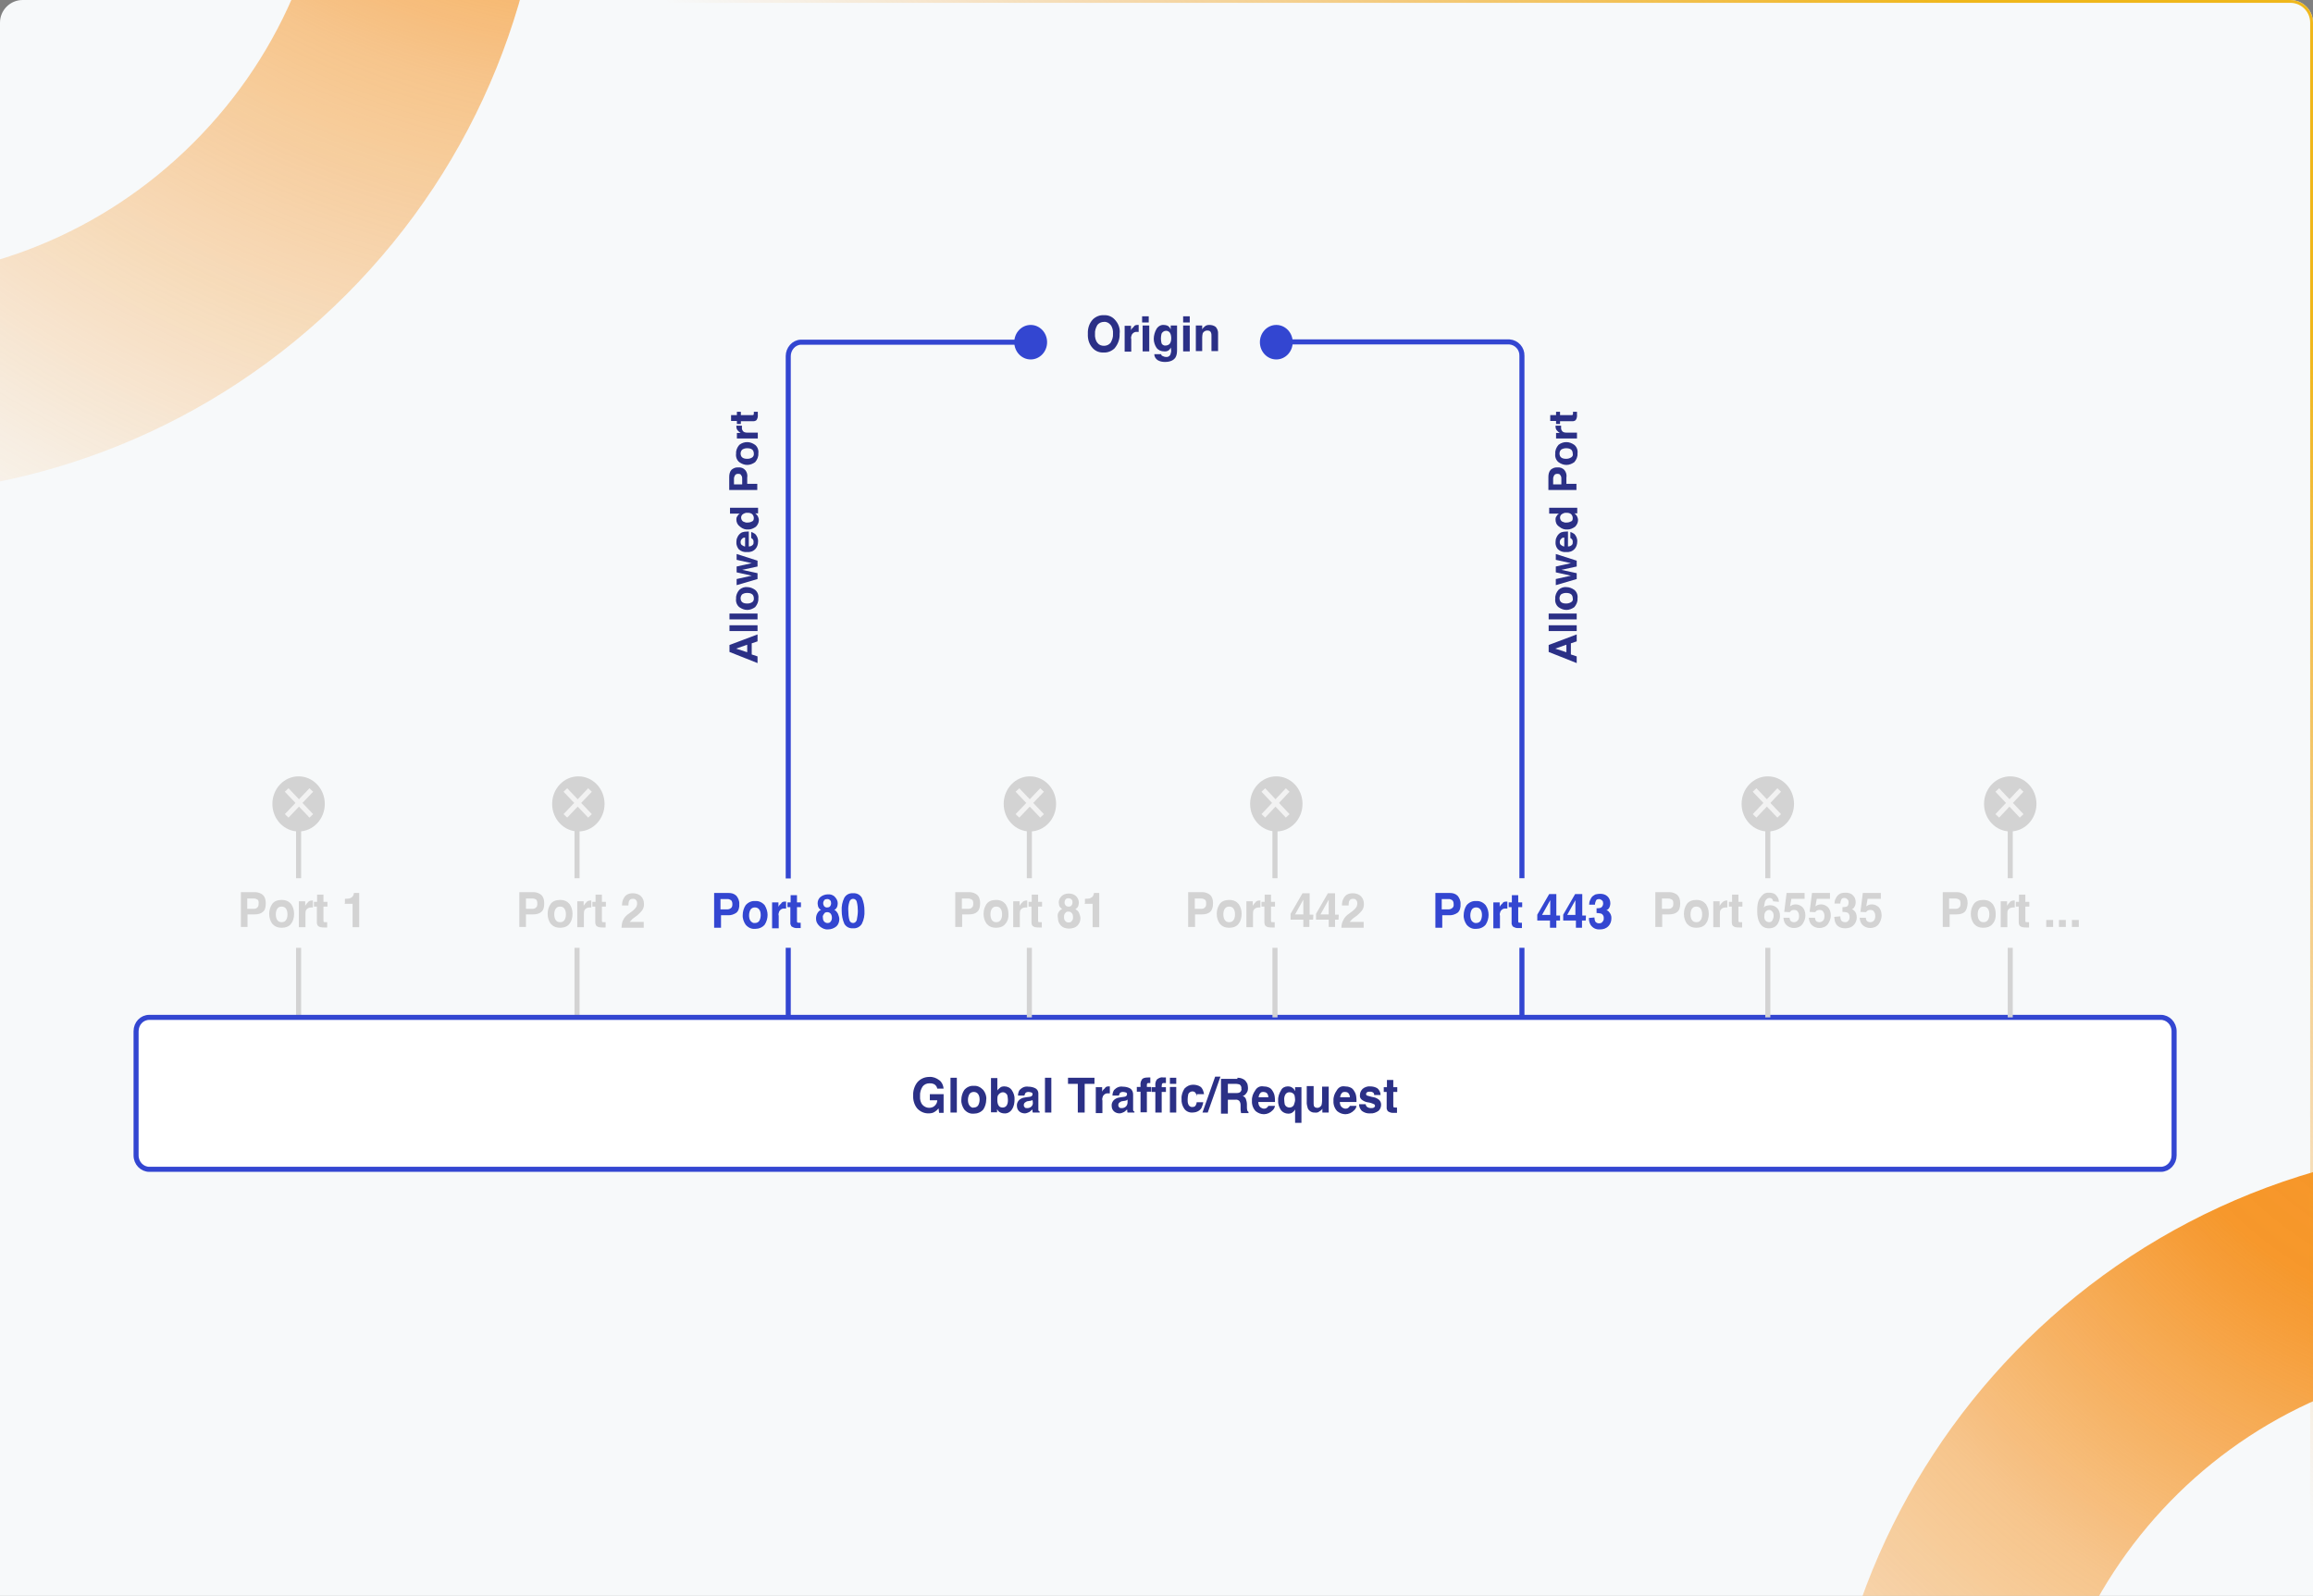 <svg width="816" height="563" viewBox="0 0 816 563" fill="none" xmlns="http://www.w3.org/2000/svg">
<rect x="0" y="0" width="816" height="563" fill="#808080" stroke="none"/>
<g clip-path="url(#clip0_1506_32580)">
<path d="M0 8C0 3.582 3.582 0 8 0H808C812.418 0 816 3.582 816 8V563H0V8Z" fill="#F7F9FA"/>
<path d="M105.339 358.908V334.362" stroke="#D3D3D3" stroke-width="1.786"/>
<path d="M203.569 358.908V334.362" stroke="#D3D3D3" stroke-width="1.786"/>
<path d="M52.675 358.908H762.325C764.846 358.908 766.994 361.068 766.994 363.817V407.605C766.994 410.256 764.939 412.514 762.325 412.514H52.675C50.154 412.514 48.006 410.354 48.006 407.605V363.817C48.006 361.068 50.06 358.908 52.675 358.908Z" fill="white" stroke="#3346D1" stroke-width="1.786"/>
<path d="M330.652 384.042C330.559 383.355 329.999 382.569 329.252 382.373C328.785 382.176 328.318 382.176 327.851 382.176C326.917 382.176 326.077 382.569 325.517 383.256C324.863 384.238 324.49 385.416 324.583 386.693C324.49 387.871 324.77 389.049 325.517 389.835C326.077 390.424 326.917 390.816 327.758 390.816C328.411 390.816 329.252 390.62 329.719 390.129C330.279 389.638 330.652 388.951 330.652 388.165H328.038V386.005H332.893V392.584H331.306L331.119 391.013C330.746 391.504 330.279 391.896 329.812 392.191C329.158 392.682 328.318 392.78 327.478 392.78C326.077 392.78 324.676 392.191 323.649 391.111C322.622 389.933 322.062 388.165 322.155 386.496C322.062 384.827 322.622 383.06 323.649 381.784C324.676 380.606 326.17 379.918 327.851 379.918C329.158 379.82 330.372 380.311 331.399 381.096C332.333 381.784 332.8 382.962 332.893 384.042H330.652ZM337.562 392.485H335.321V380.213H337.562V392.485ZM343.538 390.718C344.098 390.718 344.659 390.522 345.032 390.031C345.406 389.442 345.592 388.656 345.592 387.969C345.592 387.282 345.499 386.496 345.032 385.907C344.659 385.416 344.098 385.22 343.538 385.22C342.978 385.22 342.418 385.416 342.044 385.907C341.671 386.496 341.484 387.282 341.484 387.969C341.484 388.656 341.577 389.442 342.044 390.031C342.418 390.522 342.978 390.914 343.538 390.718ZM347.927 387.969C347.927 389.147 347.553 390.424 346.9 391.405C346.059 392.387 344.845 392.878 343.538 392.878C342.231 392.976 341.11 392.485 340.177 391.405C339.523 390.424 339.056 389.245 339.149 387.969C339.149 386.791 339.523 385.515 340.177 384.533C341.017 383.551 342.231 382.962 343.538 383.06C344.845 382.962 345.966 383.551 346.9 384.533C347.647 385.515 348.113 386.791 347.927 387.969ZM354.37 383.256C355.397 383.256 356.424 383.747 356.984 384.631C357.638 385.613 358.011 386.791 357.918 387.871C357.918 389.049 357.731 390.325 356.984 391.405C356.424 392.289 355.397 392.878 354.37 392.78C353.809 392.78 353.249 392.682 352.595 392.289C352.222 392.093 352.035 391.7 351.755 391.307V392.387H349.607V380.311H351.848V384.729C352.035 384.336 352.409 384.042 352.782 383.747C353.156 383.355 353.716 383.256 354.37 383.256ZM353.716 390.718C354.276 390.718 354.743 390.522 355.117 390.031C355.49 389.442 355.583 388.853 355.583 388.067C355.583 387.576 355.49 386.987 355.397 386.496C355.21 385.809 354.463 385.318 353.809 385.318C353.156 385.318 352.409 385.809 352.035 386.496C351.848 386.987 351.848 387.576 351.848 388.067C351.848 388.755 351.942 389.442 352.315 390.031C352.595 390.522 353.156 390.718 353.716 390.718ZM364.267 388.067C364.174 388.165 364.081 388.165 363.8 388.264C363.614 388.362 363.427 388.362 363.24 388.362L362.773 388.46C362.4 388.46 362.12 388.558 361.746 388.853C361.373 389.049 361.186 389.442 361.186 389.835C361.186 390.227 361.279 390.424 361.559 390.718C361.746 390.914 362.026 390.915 362.4 390.915C362.867 390.915 363.334 390.816 363.8 390.424C364.267 390.031 364.454 389.442 364.361 388.853L364.267 388.067ZM362.867 386.987C363.24 386.987 363.427 386.889 363.8 386.791C363.987 386.693 364.267 386.398 364.267 386.104C364.267 385.711 364.174 385.515 363.894 385.416C363.52 385.318 363.24 385.22 362.867 385.22C362.4 385.22 362.026 385.318 361.746 385.613C361.653 385.809 361.559 386.104 361.373 386.496H359.132C359.132 385.809 359.318 385.122 359.692 384.533C360.532 383.649 361.653 383.158 362.773 383.355C363.707 383.355 364.547 383.551 365.294 383.944C366.135 384.435 366.415 385.318 366.322 386.104V390.227C366.322 390.424 366.322 390.816 366.322 391.307C366.322 391.504 366.322 391.798 366.415 391.896C366.508 391.994 366.602 392.093 366.788 392.093V392.485H364.361C364.267 392.387 364.267 392.093 364.267 391.995C364.267 391.896 364.267 391.602 364.174 391.405C363.8 391.798 363.52 391.994 363.147 392.289C362.68 392.485 362.12 392.78 361.559 392.78C360.906 392.78 360.159 392.584 359.599 392.093C359.038 391.602 358.758 390.915 358.758 390.129C358.665 389.147 359.225 388.165 360.065 387.675C360.626 387.282 361.373 387.184 362.026 387.085L362.867 386.987ZM370.897 392.485H368.656V380.213H370.897V392.485ZM386.117 380.213V382.373H382.662V392.485H380.234V382.373H376.78V380.213H386.117ZM391.159 383.256H391.533V385.711C391.439 385.711 391.346 385.711 391.159 385.711C391.066 385.711 390.973 385.711 390.973 385.711C390.319 385.613 389.572 385.907 389.105 386.693C388.918 387.184 388.732 387.773 388.918 388.264V392.682H386.584V383.551H388.825V385.122C389.012 384.631 389.385 384.238 389.759 383.944C390.039 383.355 390.599 383.256 391.159 383.256ZM397.602 388.067C397.509 388.165 397.415 388.165 397.135 388.264C396.949 388.362 396.762 388.362 396.575 388.362L396.108 388.46C395.735 388.46 395.455 388.558 395.081 388.853C394.708 389.049 394.521 389.442 394.521 389.835C394.521 390.227 394.614 390.424 394.894 390.718C395.081 390.914 395.361 390.915 395.735 390.915C396.202 390.915 396.668 390.816 397.135 390.424C397.602 390.031 397.789 389.442 397.789 388.853V387.969H397.602V388.067ZM396.202 386.987C396.575 386.987 396.762 386.889 397.135 386.791C397.322 386.693 397.602 386.398 397.602 386.104C397.602 385.711 397.509 385.515 397.229 385.416C396.855 385.318 396.575 385.22 396.202 385.22C395.735 385.22 395.361 385.318 395.081 385.613C394.988 385.809 394.894 386.104 394.708 386.496H392.467C392.467 385.809 392.653 385.122 393.027 384.533C393.867 383.649 394.988 383.158 396.108 383.355C397.042 383.355 397.882 383.551 398.629 383.944C399.47 384.435 399.75 385.318 399.75 386.104V390.227C399.75 390.424 399.75 390.816 399.75 391.307C399.75 391.504 399.75 391.798 399.843 391.896C399.937 391.994 400.03 392.093 400.217 392.093V392.485H397.789C397.696 392.387 397.696 392.093 397.696 391.995C397.696 391.896 397.696 391.602 397.602 391.405C397.229 391.798 396.949 391.994 396.575 392.289C396.108 392.485 395.548 392.78 394.988 392.78C394.334 392.78 393.587 392.584 393.027 392.093C392.467 391.602 392.186 390.915 392.186 390.129C392.093 389.147 392.653 388.165 393.494 387.675C394.054 387.282 394.801 387.184 395.455 387.085L396.202 386.987ZM404.979 380.115C405.072 380.115 405.166 380.115 405.352 380.115H405.819V382.078C405.726 382.078 405.446 382.078 405.259 382.078C405.072 382.078 404.792 382.078 404.699 382.275C404.605 382.373 404.605 382.667 404.605 382.765V383.453H406.099V385.122H404.605V392.387H402.364V385.122H401.057V383.453H402.364V382.864C402.271 382.176 402.458 381.391 402.831 380.9C403.018 380.409 403.765 380.115 404.979 380.115ZM412.729 380.213H414.97V382.373H412.729V380.213ZM412.729 383.453H414.97V392.485H412.729V383.453ZM410.395 380.115C410.488 380.115 410.581 380.115 410.861 380.115H411.328V382.078C411.235 382.078 411.142 382.078 410.955 382.078C410.861 382.078 410.768 382.078 410.581 382.078C410.208 382.078 410.021 382.176 409.928 382.471C409.834 382.864 409.834 383.06 409.834 383.453V383.551H411.328V385.22H409.834V392.485H407.593V385.22H406.286V383.551H407.593V382.962C407.5 382.275 407.687 381.391 408.154 380.802C408.901 380.213 409.741 379.918 410.395 380.115ZM422.16 386.595C422.16 386.202 422.066 386.005 421.786 385.613C421.6 385.22 421.133 385.024 420.666 385.024C420.012 385.024 419.265 385.515 419.172 386.202C419.078 386.693 418.985 387.282 418.985 387.871C418.985 388.362 418.985 388.951 419.172 389.442C419.359 390.129 420.012 390.62 420.666 390.522C421.133 390.522 421.506 390.424 421.786 390.031C421.973 389.638 422.16 389.344 422.16 388.853H424.494C424.401 389.54 424.121 390.325 423.841 390.915C423.187 391.994 421.88 392.485 420.759 392.485C419.639 392.584 418.425 392.093 417.771 391.111C417.118 390.129 416.744 388.951 416.837 387.675C416.744 386.3 417.211 385.122 417.865 384.042C418.705 383.158 419.732 382.667 420.853 382.667C421.786 382.667 422.72 382.864 423.467 383.355C424.307 383.944 424.588 385.024 424.774 386.005H422.253V386.595H422.16ZM428.696 379.82H430.564L426.082 392.485H424.214L428.696 379.82ZM433.178 382.373V385.613H435.979C436.446 385.613 436.82 385.613 437.287 385.416C437.753 385.22 438.127 384.533 437.94 384.042C438.034 383.453 437.753 382.864 437.287 382.569C436.913 382.471 436.446 382.373 436.166 382.373H433.178ZM436.54 380.213C437.193 380.213 437.847 380.311 438.407 380.606C438.874 380.802 439.247 381.096 439.528 381.489C439.714 381.882 439.994 382.078 440.088 382.471C440.181 382.864 440.275 383.355 440.275 383.845C440.275 384.435 440.181 385.024 439.808 385.515C439.434 386.104 438.967 386.496 438.407 386.693C438.874 386.791 439.341 387.184 439.528 387.675C439.714 388.264 439.901 388.853 439.901 389.638V390.522C439.901 390.915 439.901 391.209 439.994 391.602C439.994 391.798 440.181 392.093 440.461 392.289V392.682H437.847C437.753 392.485 437.753 392.191 437.753 392.093C437.66 391.7 437.66 391.405 437.66 391.013V389.933C437.66 389.344 437.567 388.853 437.193 388.362C436.726 387.969 436.259 387.871 435.699 387.969H433.178V392.878H430.75V380.606H436.54V380.213ZM445.69 385.22C445.223 385.22 444.757 385.318 444.57 385.711C444.196 386.104 444.103 386.595 444.01 387.085H447.464C447.464 386.595 447.278 386.005 446.904 385.613C446.531 385.318 446.064 385.22 445.69 385.22ZM445.69 383.256C446.344 383.256 446.998 383.355 447.651 383.649C448.211 383.845 448.678 384.336 449.052 385.024C449.425 385.613 449.612 386.202 449.705 386.889C449.799 387.478 449.799 388.067 449.799 388.755H443.916C443.916 389.442 444.103 390.227 444.757 390.718C445.13 390.914 445.41 391.111 445.877 391.111C446.344 391.111 446.717 391.013 446.998 390.718C447.184 390.62 447.371 390.325 447.464 390.129H449.799C449.705 390.718 449.425 391.307 448.958 391.7C448.118 392.584 446.998 393.075 445.877 393.075C444.85 393.075 443.823 392.682 442.982 391.995C442.049 391.013 441.582 389.638 441.675 388.362C441.582 386.987 442.049 385.809 442.796 384.729C443.449 383.551 444.57 383.06 445.69 383.256ZM454.934 390.718C455.588 390.718 456.335 390.325 456.522 389.638C456.709 389.049 456.895 388.558 456.895 387.969C456.895 387.478 456.802 386.987 456.709 386.496C456.522 385.809 455.775 385.318 454.934 385.318C454.374 385.318 453.907 385.515 453.534 386.005C453.16 386.595 452.974 387.38 453.067 388.067C453.067 388.558 453.16 389.147 453.254 389.638C453.534 390.325 454.187 390.718 454.934 390.718ZM454.281 383.256C454.841 383.256 455.588 383.355 456.055 383.845C456.428 384.042 456.615 384.435 456.895 384.925V383.551H459.136V396.118H456.895V391.405C456.709 391.798 456.428 392.093 456.055 392.387C455.588 392.78 455.028 392.878 454.468 392.878C453.44 392.878 452.507 392.387 451.946 391.7C451.293 390.718 450.826 389.54 450.919 388.264C450.826 386.889 451.293 385.711 451.946 384.631C452.32 383.747 453.347 383.256 454.281 383.256ZM463.432 383.453V388.951C463.432 389.344 463.432 389.835 463.525 390.129C463.712 390.62 464.179 390.816 464.645 390.816C465.299 390.915 465.953 390.424 466.233 389.835C466.326 389.344 466.42 388.853 466.42 388.362V383.355H468.754V392.485H466.513V391.111C466.513 391.111 466.42 391.209 466.42 391.307C466.326 391.405 466.233 391.504 466.046 391.7C465.673 391.896 465.392 392.191 465.019 392.387C464.645 392.485 464.179 392.584 463.898 392.485C462.871 392.584 461.844 391.995 461.377 391.013C461.191 390.325 460.91 389.442 461.004 388.656V383.158H463.432V383.453ZM474.45 385.22C473.983 385.22 473.516 385.318 473.329 385.711C472.956 386.104 472.862 386.595 472.769 387.085H476.224C476.224 386.595 476.037 386.005 475.664 385.613C475.384 385.318 474.917 385.22 474.45 385.22ZM474.45 383.256C475.103 383.256 475.757 383.355 476.411 383.649C476.971 383.845 477.438 384.336 477.811 385.024C478.185 385.613 478.372 386.202 478.465 386.889C478.558 387.478 478.558 388.067 478.558 388.755H472.676C472.676 389.442 472.862 390.227 473.516 390.718C473.89 390.914 474.17 391.111 474.637 391.111C475.103 391.111 475.477 391.013 475.757 390.718C475.944 390.62 476.131 390.325 476.224 390.129H478.558C478.465 390.718 478.185 391.307 477.718 391.7C476.878 392.584 475.757 393.075 474.637 393.075C473.609 393.075 472.582 392.682 471.742 391.995C470.808 391.013 470.341 389.638 470.435 388.362C470.341 386.987 470.808 385.809 471.555 384.729C472.209 383.551 473.236 383.06 474.45 383.256ZM481.826 389.54C481.826 389.933 481.92 390.129 482.2 390.424C482.667 390.816 483.227 390.915 483.694 390.915C484.067 390.915 484.348 390.914 484.721 390.718C484.908 390.62 485.095 390.325 485.095 390.129C485.095 389.933 485.001 389.638 484.721 389.54C483.881 389.147 483.227 388.951 482.387 388.853C481.733 388.755 480.893 388.362 480.332 387.871C479.866 387.478 479.679 386.889 479.772 386.3C479.772 385.416 480.146 384.729 480.706 384.14C481.36 383.551 482.48 383.158 483.32 383.256C484.254 383.256 485.188 383.453 485.935 383.944C486.589 384.435 487.055 385.416 487.055 386.3H484.814C484.814 386.104 484.721 385.809 484.628 385.613C484.254 385.22 483.787 385.122 483.32 385.122C482.947 385.122 482.667 385.122 482.293 385.318C482.107 385.416 481.92 385.711 481.92 385.907C481.92 386.104 482.013 386.398 482.293 386.496C483.134 386.693 483.787 386.987 484.628 387.085C485.281 387.184 486.028 387.576 486.589 388.067C487.055 388.558 487.242 389.147 487.242 389.736C487.242 390.62 486.869 391.405 486.308 391.896C485.468 392.485 484.441 392.878 483.414 392.78C482.387 392.878 481.36 392.584 480.426 391.896C479.866 391.307 479.399 390.424 479.492 389.54H481.826ZM488.176 385.22V383.551H489.296V380.998H491.537V383.551H492.938V385.22H491.537V389.933C491.537 390.129 491.537 390.424 491.631 390.62C491.818 390.718 492.191 390.718 492.471 390.718C492.565 390.718 492.565 390.718 492.658 390.718C492.751 390.718 492.751 390.718 492.845 390.718V392.584H491.818C490.977 392.682 490.324 392.485 489.577 391.995C489.39 391.602 489.11 391.111 489.203 390.816V385.22H488.176Z" fill="#2B3086"/>
<path d="M278.082 334.362V358.908" stroke="#3346D1" stroke-width="1.786"/>
<path d="M363.614 120.721H282.471C280.043 120.819 278.082 123.077 278.082 125.63V309.915" stroke="#3346D1" stroke-width="1.786"/>
<path d="M536.918 309.817V125.531C537.011 122.979 535.05 120.819 532.529 120.622H450.266" stroke="#3346D1" stroke-width="1.786"/>
<path d="M536.918 358.908V334.362" stroke="#3346D1" stroke-width="1.786"/>
<path d="M105.339 309.817V283.603" stroke="#D3D3D3" stroke-width="1.786"/>
<path d="M105.338 293.323C110.444 293.323 114.583 288.971 114.583 283.603C114.583 278.235 110.444 273.883 105.338 273.883C100.233 273.883 96.094 278.235 96.094 283.603C96.094 288.971 100.233 293.323 105.338 293.323Z" fill="#D3D3D3"/>
<path d="M204.036 293.323C209.141 293.323 213.28 288.971 213.28 283.603C213.28 278.235 209.141 273.883 204.036 273.883C198.93 273.883 194.792 278.235 194.792 283.603C194.792 288.971 198.93 293.323 204.036 293.323Z" fill="#D3D3D3"/>
<path d="M363.334 293.323C368.439 293.323 372.578 288.971 372.578 283.603C372.578 278.235 368.439 273.883 363.334 273.883C358.228 273.883 354.089 278.235 354.089 283.603C354.089 288.971 358.228 293.323 363.334 293.323Z" fill="#D3D3D3"/>
<path d="M450.266 293.323C455.371 293.323 459.51 288.971 459.51 283.603C459.51 278.235 455.371 273.883 450.266 273.883C445.16 273.883 441.022 278.235 441.022 283.603C441.022 288.971 445.16 293.323 450.266 293.323Z" fill="#D3D3D3"/>
<path d="M623.663 293.323C628.769 293.323 632.907 288.971 632.907 283.603C632.907 278.235 628.769 273.883 623.663 273.883C618.558 273.883 614.419 278.235 614.419 283.603C614.419 288.971 618.558 293.323 623.663 293.323Z" fill="#D3D3D3"/>
<path d="M709.195 293.323C714.3 293.323 718.439 288.971 718.439 283.603C718.439 278.235 714.3 273.883 709.195 273.883C704.089 273.883 699.951 278.235 699.951 283.603C699.951 288.971 704.089 293.323 709.195 293.323Z" fill="#D3D3D3"/>
<path d="M92.733 321.697C92.079 322.286 91.145 322.581 89.838 322.581H87.317V326.999H84.983V314.726H89.932C91.052 314.726 91.986 315.119 92.733 315.708C93.386 316.297 93.76 317.279 93.76 318.653C93.76 320.126 93.48 321.108 92.733 321.697ZM90.865 317.377C90.492 317.181 90.212 316.984 89.558 316.984H87.224V320.617H89.465C90.025 320.617 90.492 320.519 90.772 320.126C91.145 319.93 91.239 319.439 91.239 318.751C91.332 318.064 91.145 317.573 90.865 317.377Z" fill="#D3D3D3"/>
<path d="M102.724 325.821C102.07 326.802 100.857 327.293 99.362 327.293C97.868 327.293 96.841 326.802 96.001 325.821C95.347 324.839 94.974 323.759 94.974 322.384C94.974 321.01 95.347 319.93 96.001 318.948C96.655 317.966 97.868 317.475 99.362 317.475C100.857 317.475 101.884 317.966 102.724 318.948C103.378 319.93 103.751 321.01 103.751 322.384C103.751 323.759 103.378 325.035 102.724 325.821ZM100.856 324.642C101.23 324.151 101.417 323.464 101.417 322.581C101.417 321.697 101.23 321.01 100.856 320.519C100.483 320.028 100.016 319.831 99.362 319.831C98.709 319.831 98.242 320.028 97.868 320.519C97.495 321.01 97.308 321.697 97.308 322.581C97.308 323.464 97.495 324.151 97.868 324.642C98.242 325.133 98.709 325.33 99.362 325.33C100.016 325.33 100.483 325.133 100.856 324.642Z" fill="#D3D3D3"/>
<path d="M110.194 317.671C110.194 317.671 110.287 317.671 110.381 317.671V320.126C110.287 320.126 110.194 320.126 110.007 320.126C109.821 320.126 109.821 320.126 109.821 320.126C108.887 320.126 108.327 320.519 107.953 321.108C107.766 321.501 107.766 321.991 107.766 322.679V327.097H105.432V317.966H107.673V319.537C108.046 318.948 108.327 318.555 108.607 318.359C108.793 317.966 109.354 317.671 110.194 317.671Z" fill="#D3D3D3"/>
<path d="M110.754 319.831V318.162H111.875V315.61H114.116V318.162H115.516V319.831H114.116V324.544C114.116 324.937 114.116 325.133 114.209 325.231C114.303 325.33 114.583 325.33 115.05 325.33C115.143 325.33 115.143 325.33 115.236 325.33C115.33 325.33 115.33 325.33 115.423 325.33V327.195H114.396C113.369 327.195 112.622 327.097 112.155 326.606C111.968 326.41 111.781 325.919 111.781 325.428V319.831H110.754Z" fill="#D3D3D3"/>
<path d="M121.679 318.653V317.082C122.333 317.082 122.8 316.984 123.173 316.984C123.64 316.886 124.014 316.592 124.294 316.395C124.48 316.199 124.667 315.904 124.761 315.512C124.854 315.315 124.854 315.119 124.854 315.021H126.721V327.097H124.387V318.85H121.586V318.653H121.679Z" fill="#D3D3D3"/>
<path d="M203.569 309.817V283.603" stroke="#D3D3D3" stroke-width="1.786"/>
<path d="M190.963 321.697C190.31 322.286 189.376 322.581 188.069 322.581H185.548V326.999H183.213V314.726H188.162C189.283 314.726 190.216 315.119 190.963 315.708C191.617 316.297 191.99 317.279 191.99 318.653C191.99 320.126 191.71 321.108 190.963 321.697ZM189.189 317.377C188.816 317.181 188.536 316.984 187.882 316.984H185.548V320.617H187.789C188.349 320.617 188.816 320.519 189.096 320.126C189.469 319.93 189.563 319.439 189.563 318.751C189.563 318.064 189.376 317.573 189.189 317.377Z" fill="#D3D3D3"/>
<path d="M200.954 325.821C200.301 326.802 199.087 327.293 197.593 327.293C196.099 327.293 195.072 326.802 194.231 325.821C193.578 324.839 193.204 323.759 193.204 322.384C193.204 321.01 193.578 319.93 194.231 318.948C194.885 317.966 196.099 317.475 197.593 317.475C199.087 317.475 200.114 317.966 200.954 318.948C201.608 319.93 201.982 321.01 201.982 322.384C201.982 323.759 201.608 325.035 200.954 325.821ZM199.087 324.642C199.46 324.151 199.647 323.464 199.647 322.581C199.647 321.697 199.46 321.01 199.087 320.519C198.713 320.028 198.247 319.831 197.593 319.831C196.939 319.831 196.472 320.028 196.099 320.519C195.725 321.01 195.539 321.697 195.539 322.581C195.539 323.464 195.725 324.151 196.099 324.642C196.472 325.133 196.939 325.33 197.593 325.33C198.247 325.33 198.713 325.133 199.087 324.642Z" fill="#D3D3D3"/>
<path d="M208.424 317.671C208.424 317.671 208.518 317.671 208.611 317.671V320.126C208.518 320.126 208.424 320.126 208.238 320.126C208.144 320.126 208.051 320.126 208.051 320.126C207.117 320.126 206.557 320.519 206.183 321.108C205.997 321.501 205.997 321.991 205.997 322.679V327.097H203.662V317.966H205.903V319.537C206.277 318.948 206.557 318.555 206.837 318.359C207.024 317.966 207.677 317.671 208.424 317.671Z" fill="#D3D3D3"/>
<path d="M208.985 319.831V318.162H210.105V315.61H212.346V318.162H213.747V319.831H212.346V324.544C212.346 324.937 212.346 325.133 212.44 325.231C212.533 325.33 212.813 325.33 213.28 325.33C213.373 325.33 213.373 325.33 213.467 325.33C213.56 325.33 213.56 325.33 213.653 325.33V327.195H212.626C211.599 327.195 210.852 327.097 210.385 326.606C210.199 326.41 210.012 325.919 210.012 325.428V319.831H208.985Z" fill="#D3D3D3"/>
<path d="M219.816 324.642C220.19 323.759 220.843 322.973 222.151 322.09C223.178 321.402 223.925 320.715 224.111 320.421C224.578 319.93 224.765 319.341 224.765 318.751C224.765 318.261 224.672 317.77 224.392 317.573C224.205 317.181 223.738 317.082 223.271 317.082C222.617 317.082 222.151 317.279 221.87 317.966C221.777 318.359 221.684 318.85 221.684 319.439H219.443C219.443 318.457 219.629 317.573 220.003 316.984C220.563 315.806 221.59 315.119 223.271 315.119C224.392 315.119 225.512 315.512 226.166 316.199C226.819 316.886 227.193 317.77 227.193 318.948C227.193 319.831 227.006 320.617 226.352 321.402C225.979 321.893 225.419 322.384 224.765 322.973L223.831 323.661C223.271 324.053 222.898 324.348 222.711 324.642C222.524 324.839 222.337 325.035 222.151 325.231H227.099V327.293H219.256C219.349 326.115 219.443 325.33 219.816 324.642Z" fill="#D3D3D3"/>
<path d="M363.147 358.908V334.362" stroke="#D3D3D3" stroke-width="1.786"/>
<path d="M449.799 358.908V334.362" stroke="#D3D3D3" stroke-width="1.786"/>
<path d="M363.147 309.817V283.603" stroke="#D3D3D3" stroke-width="1.786"/>
<path d="M344.752 321.697C344.098 322.286 343.165 322.581 341.857 322.581H339.43V326.999H337.002V314.726H341.951C343.071 314.726 344.005 315.119 344.752 315.708C345.406 316.297 345.779 317.279 345.779 318.653C345.779 320.126 345.406 321.108 344.752 321.697ZM342.884 317.377C342.511 317.181 342.231 316.984 341.577 316.984H339.336V320.617H341.577C342.137 320.617 342.604 320.519 342.884 320.126C343.258 319.93 343.351 319.439 343.351 318.751C343.351 318.064 343.258 317.573 342.884 317.377Z" fill="#D3D3D3"/>
<path d="M354.743 325.821C354.089 326.802 352.876 327.293 351.382 327.293C349.888 327.293 348.86 326.802 348.02 325.821C347.366 324.839 346.993 323.759 346.993 322.384C346.993 321.01 347.366 319.93 348.02 318.948C348.674 317.966 349.888 317.475 351.382 317.475C352.876 317.475 353.903 317.966 354.743 318.948C355.397 319.93 355.77 321.01 355.77 322.384C355.864 323.759 355.49 325.035 354.743 325.821ZM352.969 324.642C353.342 324.151 353.529 323.464 353.529 322.581C353.529 321.697 353.342 321.01 352.969 320.519C352.595 320.028 352.129 319.831 351.475 319.831C350.821 319.831 350.354 320.028 349.981 320.519C349.607 321.01 349.421 321.697 349.421 322.581C349.421 323.464 349.607 324.151 349.981 324.642C350.354 325.133 350.821 325.33 351.475 325.33C352.129 325.33 352.595 325.133 352.969 324.642Z" fill="#D3D3D3"/>
<path d="M362.213 317.671C362.213 317.671 362.307 317.671 362.4 317.671V320.126C362.307 320.126 362.213 320.126 362.026 320.126C361.84 320.126 361.84 320.126 361.84 320.126C360.906 320.126 360.346 320.519 359.972 321.108C359.785 321.501 359.785 321.991 359.785 322.679V327.097H357.451V317.966H359.692V319.537C360.065 318.948 360.346 318.555 360.626 318.359C360.906 317.966 361.466 317.671 362.213 317.671Z" fill="#D3D3D3"/>
<path d="M362.867 319.831V318.162H363.987V315.61H366.228V318.162H367.629V319.831H366.228V324.544C366.228 324.937 366.228 325.133 366.322 325.231C366.415 325.33 366.695 325.33 367.162 325.33C367.255 325.33 367.255 325.33 367.349 325.33C367.442 325.33 367.442 325.33 367.536 325.33V327.195H366.508C365.481 327.195 364.734 327.097 364.267 326.606C364.081 326.41 363.894 325.919 363.894 325.428V319.831H362.867Z" fill="#D3D3D3"/>
<path d="M373.418 321.893C373.792 321.304 374.072 320.911 374.725 320.715C374.165 320.322 373.792 319.831 373.698 319.537C373.605 319.046 373.512 318.653 373.512 318.359C373.512 317.475 373.885 316.788 374.445 316.199C375.006 315.61 375.939 315.217 377.06 315.217C378.18 315.217 379.114 315.61 379.674 316.199C380.235 316.788 380.608 317.573 380.608 318.359C380.608 318.751 380.515 319.242 380.421 319.537C380.328 320.028 379.861 320.421 379.394 320.715C379.954 321.108 380.421 321.402 380.701 322.09C380.888 322.679 381.168 323.268 381.168 323.955C381.168 324.937 380.795 325.82 380.141 326.508C379.488 327.195 378.367 327.588 377.153 327.588C375.846 327.588 374.912 327.195 374.259 326.508C373.605 325.82 373.231 324.937 373.231 323.955C373.045 322.973 373.138 322.384 373.418 321.893ZM375.846 324.937C376.219 325.33 376.499 325.428 376.966 325.428C377.433 325.428 377.9 325.33 378.087 324.937C378.46 324.544 378.554 324.25 378.554 323.562C378.554 322.973 378.46 322.482 378.087 322.09C377.713 321.697 377.433 321.599 376.966 321.599C376.499 321.599 376.033 321.697 375.846 322.09C375.472 322.482 375.379 322.777 375.379 323.562C375.379 324.151 375.472 324.544 375.846 324.937ZM375.939 319.439C376.126 319.635 376.499 319.831 376.966 319.831C377.433 319.831 377.807 319.733 377.994 319.439C378.18 319.242 378.367 318.85 378.367 318.359C378.367 317.868 378.274 317.475 377.994 317.279C377.807 317.082 377.433 316.886 376.966 316.886C376.499 316.886 376.126 316.984 375.939 317.279C375.753 317.475 375.566 317.868 375.566 318.359C375.566 318.85 375.753 319.144 375.939 319.439Z" fill="#D3D3D3"/>
<path d="M382.756 318.653V317.082C383.409 317.082 383.876 316.984 384.25 316.984C384.716 316.886 385.09 316.592 385.37 316.395C385.557 316.199 385.744 315.904 385.837 315.512C385.93 315.315 385.93 315.119 385.93 315.021H387.798V327.097H385.463V318.85H382.662V318.653H382.756Z" fill="#D3D3D3"/>
<path d="M449.799 309.817V283.603" stroke="#D3D3D3" stroke-width="1.786"/>
<path d="M426.922 321.697C426.268 322.286 425.335 322.581 424.027 322.581H421.6V326.999H419.172V314.726H424.121C425.241 314.726 426.175 315.119 426.922 315.708C427.576 316.297 427.949 317.279 427.949 318.653C427.949 320.126 427.576 321.108 426.922 321.697ZM425.054 317.377C424.681 317.181 424.401 316.984 423.747 316.984H421.506V320.617H423.747C424.308 320.617 424.774 320.519 425.054 320.126C425.428 319.93 425.521 319.439 425.521 318.751C425.521 318.064 425.428 317.573 425.054 317.377Z" fill="#D3D3D3"/>
<path d="M437.006 325.821C436.353 326.802 435.139 327.293 433.645 327.293C432.151 327.293 431.124 326.802 430.283 325.821C429.63 324.839 429.256 323.759 429.256 322.384C429.256 321.01 429.63 319.93 430.283 318.948C430.937 317.966 432.151 317.475 433.645 317.475C435.139 317.475 436.166 317.966 437.006 318.948C437.66 319.93 438.034 321.01 438.034 322.384C438.034 323.759 437.66 325.035 437.006 325.821ZM435.139 324.642C435.512 324.151 435.699 323.464 435.699 322.581C435.699 321.697 435.512 321.01 435.139 320.519C434.765 320.028 434.299 319.831 433.645 319.831C432.991 319.831 432.524 320.028 432.151 320.519C431.777 321.01 431.591 321.697 431.591 322.581C431.591 323.464 431.777 324.151 432.151 324.642C432.524 325.133 432.991 325.33 433.645 325.33C434.299 325.33 434.765 325.133 435.139 324.642Z" fill="#D3D3D3"/>
<path d="M444.477 317.671C444.477 317.671 444.57 317.671 444.663 317.671V320.126C444.57 320.126 444.477 320.126 444.29 320.126C444.196 320.126 444.103 320.126 444.103 320.126C443.169 320.126 442.609 320.519 442.236 321.108C442.049 321.501 442.049 321.991 442.049 322.679V327.097H439.714V317.966H441.955V319.537C442.329 318.948 442.609 318.555 442.889 318.359C443.076 317.966 443.636 317.671 444.477 317.671C444.383 317.671 444.383 317.671 444.477 317.671Z" fill="#D3D3D3"/>
<path d="M445.037 319.831V318.162H446.157V315.61H448.398V318.162H449.799V319.831H448.398V324.544C448.398 324.937 448.398 325.133 448.492 325.231C448.585 325.33 448.865 325.33 449.332 325.33C449.425 325.33 449.425 325.33 449.519 325.33C449.612 325.33 449.612 325.33 449.706 325.33V327.195H448.678C447.651 327.195 446.904 327.097 446.437 326.606C446.251 326.41 446.064 325.919 446.064 325.428V319.831H445.037Z" fill="#D3D3D3"/>
<path d="M463.245 324.446H461.938V326.999H459.79V324.446H455.308V322.384L459.51 315.119H462.031V322.679H463.338L463.245 324.446ZM459.79 322.581V317.377L456.895 322.581H459.79Z" fill="#D3D3D3"/>
<path d="M472.209 324.446H470.995V326.999H468.754V324.446H464.272V322.384L468.474 315.119H470.995V322.679H472.302L472.209 324.446ZM468.754 322.581V317.377L465.859 322.581H468.754Z" fill="#D3D3D3"/>
<path d="M473.89 324.642C474.263 323.759 474.917 322.973 476.224 322.09C477.251 321.402 477.998 320.715 478.185 320.421C478.652 319.93 478.839 319.341 478.839 318.751C478.839 318.261 478.745 317.77 478.465 317.573C478.278 317.181 477.811 317.082 477.345 317.082C476.691 317.082 476.224 317.279 475.944 317.966C475.851 318.359 475.757 318.85 475.757 319.439H473.423C473.423 318.457 473.61 317.573 473.983 316.984C474.543 315.806 475.57 315.119 477.251 315.119C478.372 315.119 479.492 315.512 480.146 316.199C480.799 316.886 481.173 317.77 481.173 318.948C481.173 319.831 480.986 320.617 480.333 321.402C479.959 321.893 479.399 322.384 478.745 322.973L477.811 323.661C477.251 324.053 476.878 324.348 476.691 324.642C476.504 324.839 476.317 325.035 476.131 325.231H481.08V327.293H473.236C473.236 326.115 473.516 325.33 473.89 324.642Z" fill="#D3D3D3"/>
<path d="M623.663 358.908V334.362" stroke="#D3D3D3" stroke-width="1.786"/>
<path d="M709.195 358.908V334.362" stroke="#D3D3D3" stroke-width="1.786"/>
<path d="M623.663 309.817V283.603" stroke="#D3D3D3" stroke-width="1.786"/>
<path d="M591.729 321.697C591.075 322.286 590.142 322.581 588.834 322.581H586.406V326.999H583.979V314.726H588.928C590.048 314.726 590.982 315.119 591.729 315.708C592.383 316.297 592.756 317.279 592.756 318.653C592.756 320.126 592.476 321.108 591.729 321.697ZM589.861 317.377C589.488 317.181 589.208 316.984 588.554 316.984H586.313V320.617H588.554C589.114 320.617 589.581 320.519 589.861 320.126C590.235 319.93 590.328 319.439 590.328 318.751C590.328 318.064 590.235 317.573 589.861 317.377Z" fill="#D3D3D3"/>
<path d="M601.813 325.821C601.16 326.802 599.946 327.293 598.452 327.293C596.958 327.293 595.931 326.802 595.09 325.821C594.437 324.839 594.063 323.759 594.063 322.384C594.063 321.01 594.437 319.93 595.09 318.948C595.744 317.966 596.958 317.475 598.452 317.475C599.946 317.475 600.973 317.966 601.813 318.948C602.467 319.93 602.841 321.01 602.841 322.384C602.841 323.759 602.467 325.035 601.813 325.821ZM599.946 324.642C600.319 324.151 600.506 323.464 600.506 322.581C600.506 321.697 600.319 321.01 599.946 320.519C599.572 320.028 599.106 319.831 598.452 319.831C597.798 319.831 597.331 320.028 596.958 320.519C596.584 321.01 596.398 321.697 596.398 322.581C596.398 323.464 596.584 324.151 596.958 324.642C597.331 325.133 597.798 325.33 598.452 325.33C599.199 325.33 599.572 325.133 599.946 324.642Z" fill="#D3D3D3"/>
<path d="M609.19 317.671C609.19 317.671 609.283 317.671 609.377 317.671V320.126C609.283 320.126 609.19 320.126 609.003 320.126C608.91 320.126 608.816 320.126 608.816 320.126C607.883 320.126 607.322 320.519 606.949 321.108C606.762 321.501 606.762 321.991 606.762 322.679V327.097H604.428V317.966H606.669V319.537C607.042 318.948 607.322 318.555 607.603 318.359C607.976 317.966 608.536 317.671 609.19 317.671Z" fill="#D3D3D3"/>
<path d="M609.937 319.831V318.162H611.058V315.61H613.299V318.162H614.699V319.831H613.299V324.544C613.299 324.937 613.299 325.133 613.392 325.231C613.485 325.33 613.765 325.33 614.232 325.33C614.326 325.33 614.326 325.33 614.419 325.33C614.512 325.33 614.512 325.33 614.606 325.33V327.195H613.579C612.552 327.195 611.805 327.097 611.338 326.606C611.151 326.41 610.964 325.919 610.964 325.428V319.831H609.937Z" fill="#D3D3D3"/>
<path d="M625.531 317.966C625.531 317.77 625.437 317.573 625.344 317.377C625.157 316.984 624.784 316.788 624.223 316.788C623.57 316.788 622.916 317.279 622.636 318.162C622.543 318.653 622.449 319.341 622.263 320.224C622.449 319.832 622.823 319.635 623.196 319.537C623.57 319.439 624.037 319.341 624.504 319.341C625.531 319.341 626.371 319.733 627.025 320.421C627.678 321.108 627.958 322.09 627.958 323.17C627.958 324.25 627.585 325.231 627.025 326.115C626.371 326.999 625.437 327.49 624.037 327.49C622.636 327.49 621.516 326.901 620.769 325.526C620.208 324.544 619.928 323.17 619.928 321.599C619.928 320.617 619.928 319.93 620.022 319.439C620.115 318.457 620.395 317.573 620.862 316.886C621.235 316.297 621.702 315.806 622.169 315.413C622.729 315.021 623.29 314.922 624.037 314.922C625.064 314.922 625.997 315.119 626.558 315.806C627.118 316.395 627.585 317.181 627.585 318.162L625.531 317.966ZM622.823 324.741C623.196 325.133 623.663 325.33 624.13 325.33C624.597 325.33 625.064 325.133 625.251 324.741C625.437 324.348 625.717 323.759 625.717 323.17C625.717 322.482 625.624 321.992 625.251 321.599C624.877 321.206 624.597 321.01 624.13 321.01C623.757 321.01 623.476 321.108 623.103 321.402C622.636 321.795 622.449 322.384 622.449 323.072C622.356 323.759 622.543 324.446 622.823 324.741Z" fill="#D3D3D3"/>
<path d="M631.32 323.759C631.413 324.25 631.507 324.741 631.787 324.937C631.974 325.133 632.347 325.33 632.907 325.33C633.468 325.33 633.841 325.133 634.214 324.741C634.588 324.348 634.681 323.759 634.681 323.17C634.681 322.581 634.588 322.09 634.214 321.599C634.028 321.206 633.561 321.01 632.907 321.01C632.721 321.01 632.44 321.01 632.254 321.108C631.88 321.206 631.693 321.501 631.413 321.795L629.452 321.697L630.293 315.021H636.642V317.082H631.974L631.507 319.733C631.88 319.537 632.067 319.341 632.347 319.242C632.721 319.144 633.001 319.046 633.468 319.046C634.401 319.046 635.242 319.439 635.895 320.028C636.549 320.715 636.922 321.697 636.922 322.973C636.922 324.053 636.549 325.035 635.895 326.017C635.242 326.901 634.121 327.391 632.907 327.391C631.88 327.391 630.946 326.999 630.293 326.41C629.639 325.821 629.266 324.937 629.172 323.759H631.413H631.32Z" fill="#D3D3D3"/>
<path d="M640.284 323.759C640.377 324.25 640.471 324.741 640.751 324.937C640.937 325.133 641.311 325.33 641.871 325.33C642.431 325.33 642.805 325.133 643.179 324.741C643.552 324.348 643.645 323.759 643.645 323.17C643.645 322.581 643.552 322.09 643.179 321.599C642.992 321.206 642.525 321.01 641.871 321.01C641.684 321.01 641.404 321.01 641.218 321.108C640.844 321.206 640.657 321.501 640.377 321.795L638.416 321.697L639.257 315.021H645.606V317.082H640.937L640.471 319.733C640.844 319.537 641.031 319.341 641.311 319.242C641.685 319.144 641.965 319.046 642.431 319.046C643.365 319.046 644.206 319.439 644.859 320.028C645.513 320.715 645.886 321.697 645.886 322.973C645.886 324.053 645.513 325.035 644.859 326.017C644.206 326.901 643.085 327.391 641.871 327.391C640.844 327.391 639.91 326.999 639.257 326.41C638.603 325.821 638.23 324.937 638.136 323.759H640.377H640.284Z" fill="#D3D3D3"/>
<path d="M649.248 323.268C649.248 323.759 649.341 324.151 649.435 324.446C649.621 325.035 650.275 325.33 650.929 325.33C651.396 325.33 651.769 325.232 652.049 324.839C652.423 324.446 652.516 324.151 652.516 323.464C652.516 322.581 652.143 322.09 651.582 321.893C651.209 321.795 650.649 321.697 649.995 321.697V320.028C650.649 320.028 651.302 319.93 651.489 319.832C651.956 319.635 652.143 319.144 652.143 318.359C652.143 317.868 652.049 317.475 651.769 317.279C651.582 317.082 651.209 316.788 650.742 316.788C650.182 316.788 649.808 316.886 649.621 317.279C649.435 317.672 649.248 318.162 649.248 318.752H647.194C647.194 318.162 647.287 317.573 647.567 317.082C647.754 316.592 648.034 316.199 648.501 315.708C648.874 315.512 649.155 315.217 649.528 315.119C649.902 315.021 650.462 314.922 651.022 314.922C652.049 314.922 652.983 315.119 653.637 315.806C654.29 316.395 654.664 317.181 654.664 318.261C654.664 318.948 654.477 319.635 654.103 320.126C653.917 320.519 653.637 320.617 653.263 320.715C653.45 320.715 653.73 320.912 654.197 321.304C654.757 321.893 655.037 322.679 655.037 323.661C655.037 324.642 654.664 325.624 654.01 326.312C653.356 326.999 652.423 327.49 651.022 327.49C649.435 327.49 648.221 326.901 647.661 325.821C647.287 325.232 647.194 324.446 647.1 323.464L649.248 323.268Z" fill="#D3D3D3"/>
<path d="M658.212 323.759C658.305 324.25 658.399 324.741 658.679 324.937C658.866 325.133 659.239 325.33 659.799 325.33C660.36 325.33 660.733 325.133 661.107 324.741C661.48 324.348 661.573 323.759 661.573 323.17C661.573 322.581 661.48 322.09 661.107 321.599C660.92 321.206 660.453 321.01 659.799 321.01C659.613 321.01 659.332 321.01 659.146 321.108C658.772 321.206 658.585 321.501 658.305 321.795L656.344 321.697L657.185 315.021H663.534V317.082H658.866L658.399 319.733C658.772 319.537 658.959 319.341 659.239 319.242C659.612 319.144 659.893 319.046 660.36 319.046C661.293 319.046 662.134 319.439 662.787 320.028C663.441 320.715 663.814 321.697 663.814 322.973C663.814 324.053 663.441 325.035 662.787 326.017C662.134 326.901 661.013 327.391 659.799 327.391C658.772 327.391 657.838 326.999 657.185 326.41C656.531 325.821 656.158 324.937 656.064 323.759H658.305H658.212Z" fill="#D3D3D3"/>
<path d="M709.195 309.817V283.603" stroke="#D3D3D3" stroke-width="1.786"/>
<path d="M693.134 321.697C692.481 322.286 691.547 322.581 690.239 322.581H687.812V326.999H685.384V314.726H690.333C691.453 314.726 692.387 315.119 693.134 315.708C693.788 316.297 694.161 317.279 694.161 318.653C694.068 320.126 693.694 321.108 693.134 321.697ZM691.173 317.377C690.8 317.181 690.52 316.984 689.866 316.984H687.625V320.617H689.866C690.426 320.617 690.893 320.519 691.173 320.126C691.547 319.93 691.64 319.439 691.64 318.751C691.64 318.064 691.547 317.573 691.173 317.377Z" fill="#D3D3D3"/>
<path d="M703.032 325.821C702.378 326.802 701.164 327.293 699.67 327.293C698.176 327.293 697.149 326.802 696.309 325.821C695.655 324.839 695.282 323.759 695.282 322.384C695.282 321.01 695.655 319.93 696.309 318.948C696.962 317.966 698.176 317.475 699.67 317.475C701.164 317.475 702.191 317.966 703.032 318.948C703.685 319.93 704.059 321.01 704.059 322.384C704.152 323.759 703.779 325.035 703.032 325.821ZM701.258 324.642C701.631 324.151 701.818 323.464 701.818 322.581C701.818 321.697 701.631 321.01 701.258 320.519C700.884 320.028 700.417 319.831 699.764 319.831C699.11 319.831 698.643 320.028 698.27 320.519C697.896 321.01 697.709 321.697 697.709 322.581C697.709 323.464 697.896 324.151 698.27 324.642C698.643 325.133 699.11 325.33 699.764 325.33C700.417 325.33 700.884 325.133 701.258 324.642Z" fill="#D3D3D3"/>
<path d="M710.595 317.671C710.595 317.671 710.689 317.671 710.782 317.671V320.126C710.689 320.126 710.595 320.126 710.409 320.126C710.222 320.126 710.222 320.126 710.222 320.126C709.288 320.126 708.728 320.519 708.354 321.108C708.168 321.501 708.168 321.991 708.168 322.679V327.097H705.833V317.966H708.074V319.537C708.448 318.948 708.728 318.555 709.008 318.359C709.195 317.966 709.755 317.671 710.595 317.671C710.502 317.671 710.502 317.671 710.595 317.671Z" fill="#D3D3D3"/>
<path d="M711.156 319.831V318.162H712.276V315.61H714.517V318.162H715.918V319.831H714.517V324.544C714.517 324.937 714.517 325.133 714.61 325.231C714.704 325.33 714.984 325.33 715.451 325.33C715.544 325.33 715.544 325.33 715.638 325.33C715.731 325.33 715.731 325.33 715.824 325.33V327.195H714.797C713.77 327.195 713.023 327.097 712.556 326.606C712.369 326.41 712.183 325.919 712.183 325.428V319.831H711.156Z" fill="#D3D3D3"/>
<path d="M721.894 324.544H724.321V326.999H721.894V324.544Z" fill="#D3D3D3"/>
<path d="M726.376 324.544H728.803V326.999H726.376V324.544Z" fill="#D3D3D3"/>
<path d="M730.951 324.544H733.379V326.999H730.951V324.544Z" fill="#D3D3D3"/>
<path d="M258.38 318.948C258.38 318.457 258.287 317.966 257.913 317.573C257.54 317.377 257.073 317.083 256.513 317.181H254.178V320.813H256.513C256.98 320.813 257.446 320.715 257.913 320.323C258.287 320.028 258.38 319.537 258.38 318.948ZM260.808 318.948C260.901 320.028 260.621 321.304 259.781 321.992C258.94 322.581 257.82 322.973 256.793 322.875H254.365V327.293H251.937V315.021H256.98C258.007 315.021 258.94 315.217 259.781 316.003C260.434 316.788 260.901 317.868 260.808 318.948ZM266.317 325.624C266.877 325.624 267.438 325.428 267.811 324.937C268.185 324.348 268.371 323.562 268.371 322.875C268.371 322.188 268.278 321.403 267.811 320.813C267.438 320.323 266.877 320.126 266.317 320.126C265.757 320.126 265.197 320.323 264.823 320.813C264.45 321.403 264.263 322.188 264.263 322.875C264.263 323.562 264.356 324.348 264.823 324.937C265.197 325.33 265.663 325.722 266.317 325.624ZM270.799 322.777C270.799 323.955 270.426 325.232 269.772 326.213C268.932 327.195 267.718 327.686 266.41 327.686C265.103 327.784 263.983 327.293 263.049 326.213C262.395 325.232 261.928 324.053 262.022 322.777C262.022 321.599 262.395 320.323 263.049 319.341C263.889 318.359 265.103 317.77 266.41 317.868C267.718 317.77 268.932 318.359 269.772 319.341C270.426 320.421 270.799 321.599 270.799 322.777ZM276.962 318.064H277.335V320.519C277.242 320.519 277.149 320.519 276.962 320.519C276.868 320.519 276.775 320.519 276.775 320.519C276.121 320.421 275.374 320.715 274.908 321.501C274.721 321.992 274.534 322.581 274.721 323.072V327.49H272.386V318.359H274.627V319.93C274.814 319.439 275.188 319.046 275.561 318.752C275.841 318.163 276.402 318.064 276.962 318.064ZM277.802 320.028V318.359H278.923V315.806H281.164V318.359H282.564V320.028H281.164V324.741C281.164 324.937 281.164 325.232 281.257 325.428C281.444 325.526 281.817 325.526 282.097 325.526C282.191 325.526 282.191 325.526 282.284 325.526C282.378 325.526 282.378 325.526 282.471 325.526V327.392H281.444C280.603 327.49 279.95 327.293 279.203 326.802C279.016 326.41 278.736 325.919 278.829 325.624V320.028H277.802ZM290.314 323.759C290.314 324.25 290.408 324.741 290.781 325.133C291.155 325.526 291.622 325.624 291.902 325.624C292.369 325.624 292.836 325.526 293.022 325.133C293.396 324.741 293.489 324.25 293.489 323.759C293.489 323.268 293.396 322.777 293.022 322.286C292.649 321.893 292.182 321.795 291.902 321.795C291.435 321.795 290.968 321.893 290.781 322.286C290.408 322.777 290.128 323.268 290.314 323.759ZM287.887 324.053C287.887 323.464 287.98 322.875 288.354 322.188C288.727 321.599 289.007 321.206 289.661 321.01C289.194 320.813 288.82 320.323 288.634 319.832C288.54 319.439 288.447 318.948 288.447 318.653C288.447 317.77 288.82 316.984 289.381 316.493C290.034 315.904 291.155 315.512 291.995 315.512C292.929 315.413 293.956 315.708 294.61 316.493C295.17 317.083 295.543 317.868 295.543 318.653C295.543 319.144 295.45 319.537 295.357 319.832C295.17 320.323 294.796 320.813 294.33 321.01C294.89 321.206 295.263 321.697 295.637 322.384C295.824 322.973 296.104 323.562 296.104 324.25C296.104 325.232 295.73 326.213 295.077 326.802C294.236 327.49 293.209 327.882 292.089 327.882C291.061 327.981 290.034 327.49 289.194 326.802C288.167 325.821 287.887 325.035 287.887 324.053ZM290.408 318.653C290.408 319.046 290.501 319.341 290.781 319.733C290.968 319.93 291.435 320.224 291.808 320.126C292.182 320.126 292.649 320.028 292.836 319.733C293.022 319.537 293.209 319.046 293.209 318.653C293.209 318.261 293.116 317.77 292.836 317.573C292.649 317.377 292.182 317.083 291.808 317.181C291.435 317.181 290.968 317.279 290.781 317.573C290.595 317.868 290.408 318.163 290.408 318.653ZM299.278 321.403C299.278 322.483 299.372 323.562 299.652 324.544C299.745 325.133 300.306 325.624 300.959 325.624C301.613 325.624 302.08 325.133 302.266 324.544C302.453 323.464 302.64 322.483 302.64 321.403C302.64 320.323 302.547 319.243 302.266 318.163C302.173 317.573 301.613 317.083 300.959 317.083C300.399 317.083 299.839 317.475 299.652 318.163C299.278 319.341 299.185 320.421 299.278 321.403ZM300.959 315.119C302.266 315.021 303.387 315.61 304.041 316.69C304.694 318.163 304.974 319.733 304.974 321.304C305.068 322.875 304.788 324.446 304.041 325.919C303.387 326.999 302.173 327.588 300.959 327.49C299.652 327.588 298.531 326.999 297.878 325.919C297.224 324.446 296.944 322.875 296.944 321.304C296.851 319.733 297.131 318.163 297.878 316.69C298.531 315.61 299.652 315.021 300.959 315.119Z" fill="#3346D1"/>
<path d="M512.827 318.948C512.827 318.457 512.734 317.966 512.36 317.573C511.987 317.377 511.52 317.083 510.96 317.181H508.625V320.813H510.96C511.426 320.813 511.893 320.715 512.36 320.323C512.734 320.028 512.92 319.537 512.827 318.948ZM515.255 318.948C515.348 320.028 515.068 321.304 514.228 321.992C513.387 322.581 512.267 322.973 511.24 322.875H508.812V327.293H506.384V315.021H511.426C512.454 315.021 513.387 315.217 514.228 316.003C514.881 316.788 515.348 317.868 515.255 318.948ZM520.764 325.624C521.324 325.624 521.884 325.428 522.258 324.937C522.631 324.348 522.818 323.562 522.818 322.875C522.818 322.188 522.725 321.403 522.258 320.813C521.884 320.323 521.324 320.126 520.764 320.126C520.204 320.126 519.643 320.323 519.27 320.813C518.896 321.403 518.71 322.188 518.71 322.875C518.71 323.562 518.803 324.348 519.27 324.937C519.643 325.33 520.204 325.722 520.764 325.624ZM525.153 322.777C525.153 323.955 524.779 325.232 524.125 326.213C523.285 327.195 522.071 327.686 520.764 327.686C519.457 327.784 518.336 327.293 517.402 326.213C516.749 325.232 516.282 324.053 516.375 322.777C516.375 321.599 516.749 320.323 517.402 319.341C518.243 318.359 519.457 317.77 520.764 317.868C522.071 317.77 523.285 318.359 524.125 319.341C524.872 320.421 525.153 321.599 525.153 322.777ZM531.409 318.064C531.502 318.064 531.502 318.064 531.409 318.064H531.782V320.519C531.689 320.519 531.595 320.519 531.409 320.519C531.222 320.519 531.222 320.519 531.222 320.519C530.568 320.421 529.821 320.715 529.354 321.501C529.168 321.992 528.981 322.581 529.168 323.072V327.49H526.833V318.359H529.074V319.93C529.261 319.439 529.635 319.046 530.008 318.752C530.288 318.163 530.848 318.064 531.409 318.064ZM532.249 320.028V318.359H533.37V315.806H535.611V318.359H537.011V320.028H535.611V324.741C535.611 324.937 535.611 325.232 535.704 325.428C535.891 325.526 536.264 325.526 536.544 325.526C536.638 325.526 536.638 325.526 536.731 325.526C536.824 325.526 536.824 325.526 536.918 325.526V327.392H535.891C535.05 327.49 534.397 327.293 533.65 326.802C533.463 326.41 533.183 325.919 533.276 325.624V320.028H532.249ZM550.364 324.741H549.057V327.293H546.816V324.741H542.334V322.679L546.535 315.413H549.057V322.973H550.364V324.741ZM546.909 322.777V317.573L544.014 322.777H546.909ZM559.421 324.741H558.114V327.293H555.966V324.741H551.484V322.679L555.686 315.413H558.207V322.973H559.515L559.421 324.741ZM555.78 322.777V317.573L552.885 322.777H555.78ZM562.503 323.661C562.503 324.053 562.596 324.544 562.689 324.839C562.876 325.428 563.623 325.821 564.183 325.722C564.65 325.722 565.024 325.624 565.304 325.232C565.677 324.839 565.864 324.348 565.771 323.857C565.864 323.17 565.397 322.482 564.837 322.286C564.277 322.188 563.81 322.09 563.25 322.09V320.421C563.716 320.421 564.277 320.421 564.744 320.224C565.21 320.028 565.584 319.341 565.584 318.752C565.584 318.359 565.491 317.868 565.21 317.672C565.024 317.475 564.557 317.181 564.183 317.181C563.716 317.181 563.25 317.279 563.063 317.672C562.876 318.064 562.689 318.653 562.689 319.144H560.635C560.635 318.555 560.728 318.064 561.009 317.475C561.195 316.984 561.475 316.493 561.942 316.101C562.316 315.904 562.596 315.61 562.969 315.512C563.436 315.413 563.997 315.315 564.463 315.315C565.397 315.315 566.331 315.512 567.078 316.199C567.732 316.788 568.105 317.672 568.105 318.653C568.105 319.243 567.918 320.028 567.545 320.519C567.358 320.715 567.078 321.01 566.704 321.108C567.078 321.206 567.358 321.304 567.638 321.697C568.198 322.286 568.572 323.17 568.479 324.053C568.479 325.035 568.105 326.017 567.451 326.704C566.611 327.588 565.584 327.882 564.463 327.882C563.063 327.981 561.849 327.392 561.102 326.213C560.728 325.526 560.542 324.741 560.542 323.857L562.503 323.661Z" fill="#3346D1"/>
<path d="M101.137 278.694L109.821 287.825" stroke="#F2F2F2" stroke-width="1.786"/>
<path d="M109.821 278.694L101.137 287.825" stroke="#F2F2F2" stroke-width="1.786"/>
<path d="M199.46 278.694L208.144 287.825" stroke="#F2F2F2" stroke-width="1.786"/>
<path d="M208.144 278.694L199.46 287.825" stroke="#F2F2F2" stroke-width="1.786"/>
<path d="M358.945 278.694L367.629 287.825" stroke="#F2F2F2" stroke-width="1.786"/>
<path d="M367.629 278.694L358.945 287.825" stroke="#F2F2F2" stroke-width="1.786"/>
<path d="M445.69 278.694L454.281 287.825" stroke="#F2F2F2" stroke-width="1.786"/>
<path d="M454.281 278.694L445.69 287.825" stroke="#F2F2F2" stroke-width="1.786"/>
<path d="M618.994 278.694L627.678 287.825" stroke="#F2F2F2" stroke-width="1.786"/>
<path d="M627.678 278.694L618.994 287.825" stroke="#F2F2F2" stroke-width="1.786"/>
<path d="M704.619 278.694L713.21 287.825" stroke="#F2F2F2" stroke-width="1.786"/>
<path d="M713.21 278.694L704.619 287.825" stroke="#F2F2F2" stroke-width="1.786"/>
<path d="M389.479 121.997C390.412 121.997 391.253 121.604 391.813 120.917C392.373 119.935 392.747 118.855 392.653 117.775C392.747 116.695 392.467 115.419 391.813 114.633C391.253 113.946 390.412 113.455 389.479 113.553C388.545 113.553 387.704 113.946 387.144 114.633C386.584 115.615 386.21 116.695 386.304 117.775C386.21 118.855 386.491 120.131 387.144 120.917C387.704 121.702 388.545 121.997 389.479 121.997ZM394.988 117.775C395.081 119.641 394.427 121.408 393.214 122.88C392.186 123.862 390.786 124.451 389.385 124.353C387.985 124.451 386.584 123.96 385.557 122.88C384.25 121.506 383.689 119.739 383.783 117.775C383.689 115.91 384.25 114.044 385.557 112.67C386.584 111.688 387.985 111.099 389.385 111.197C390.786 111.099 392.186 111.59 393.214 112.67C394.521 114.044 395.268 115.811 394.988 117.775ZM401.337 114.633C401.524 114.633 401.524 114.633 401.337 114.633H401.711V117.088C401.617 117.088 401.524 117.088 401.337 117.088C401.244 117.088 401.15 117.088 401.15 117.088C400.497 116.99 399.75 117.284 399.283 118.07C399.096 118.561 398.909 119.15 399.096 119.641V124.059H396.762V114.928H399.003V116.499C399.19 116.008 399.563 115.615 399.937 115.321C400.217 114.731 400.777 114.633 401.337 114.633ZM405.259 113.75H402.925V111.59H405.259V113.75ZM403.111 114.83H405.446V123.96H403.111V114.83ZM411.235 121.899C411.702 121.899 412.262 121.702 412.636 121.31C413.102 120.721 413.196 119.935 413.196 119.346C413.196 118.659 413.102 117.971 412.729 117.382C412.355 116.891 411.889 116.695 411.328 116.695C410.675 116.695 409.928 117.186 409.741 117.873C409.648 118.364 409.554 118.855 409.554 119.444C409.554 119.935 409.648 120.426 409.741 120.917C409.834 121.506 410.488 121.997 411.235 121.899ZM410.581 114.633C410.955 114.633 411.422 114.731 411.702 114.83C412.262 115.026 412.729 115.517 413.009 116.204V114.83H415.25V123.47C415.25 124.451 415.157 125.335 414.69 126.12C414.036 127.102 412.822 127.691 410.955 127.691C410.021 127.691 409.087 127.495 408.34 127.004C407.687 126.513 407.22 125.826 407.22 124.942H409.648C409.648 125.139 409.741 125.433 410.021 125.531C410.395 125.728 410.861 125.924 411.328 125.924C411.982 126.022 412.636 125.728 412.916 125.04C413.102 124.451 413.289 123.862 413.102 123.175V122.586C412.916 122.979 412.636 123.175 412.449 123.47C411.982 123.862 411.328 124.059 410.675 123.96C409.648 123.96 408.714 123.568 408.06 122.782C407.407 121.8 407.033 120.721 407.033 119.542C407.033 118.364 407.407 117.088 407.967 116.106C408.527 115.124 409.554 114.535 410.581 114.633ZM419.732 113.75H417.398V111.59H419.732V113.75ZM417.398 114.83H419.732V123.96H417.398V114.83ZM426.642 114.633C427.482 114.633 428.229 114.83 428.883 115.321C429.443 115.91 429.817 116.891 429.723 117.775V123.862H427.389V118.364C427.389 117.971 427.389 117.677 427.202 117.284C427.015 116.793 426.549 116.597 425.895 116.597C425.241 116.597 424.588 116.99 424.307 117.579C424.214 118.07 424.121 118.462 424.121 118.953V123.862H421.88V114.83H424.121V116.204C424.307 115.811 424.588 115.517 424.961 115.222C425.428 114.731 426.082 114.633 426.642 114.633Z" fill="#2B3086"/>
<path d="M263.609 230.094V227.443L259.687 228.818L263.609 230.094ZM257.353 229.996V227.541L267.251 223.811V226.265L265.197 226.952V230.88L267.251 231.567V233.923L257.353 229.996ZM267.251 220.571V222.632H257.353V220.571H267.251ZM267.251 216.447V218.509H257.353V216.447H267.251ZM265.944 211.047C265.944 210.556 265.757 209.967 265.383 209.673C264.916 209.28 264.263 209.182 263.609 209.182C262.956 209.182 262.489 209.28 261.835 209.673C261.462 210.065 261.275 210.556 261.275 211.047C261.275 211.538 261.462 212.127 261.835 212.422C262.302 212.814 262.956 212.912 263.609 212.912C264.263 212.912 264.73 212.814 265.383 212.422C265.757 212.127 266.037 211.636 265.944 211.047ZM263.609 207.12C264.636 207.12 265.57 207.513 266.41 208.102C267.251 208.789 267.718 209.967 267.531 211.145C267.624 212.225 267.157 213.305 266.41 214.189C265.57 214.778 264.636 215.171 263.609 215.171C262.582 215.171 261.648 214.778 260.808 214.189C259.968 213.502 259.501 212.323 259.687 211.145C259.594 210.065 260.061 208.985 260.808 208.102C261.648 207.316 262.675 207.022 263.609 207.12ZM259.874 201.916V199.854L265.197 198.676L259.874 197.498V195.436L267.251 197.793V199.854L261.835 201.033L267.251 202.211V204.273L259.874 206.433V204.273L265.197 203.094L259.874 201.916ZM261.275 191.215C261.275 191.607 261.368 192.098 261.742 192.294C262.115 192.491 262.395 192.785 262.862 192.785V189.644C262.395 189.644 262.022 189.742 261.742 190.135C261.462 190.331 261.275 190.822 261.275 191.215ZM259.781 191.215C259.781 190.625 259.874 190.036 260.154 189.545C260.341 189.055 260.715 188.564 261.181 188.171C261.648 187.778 262.115 187.68 262.675 187.582C263.142 187.582 263.609 187.484 264.169 187.484V192.785C264.73 192.785 265.29 192.589 265.663 192.098C265.85 191.902 265.85 191.509 265.85 191.116C265.85 190.724 265.757 190.429 265.477 190.135C265.383 190.036 265.103 189.938 265.01 189.742V187.68C265.477 187.778 265.944 188.073 266.41 188.367C267.064 189.055 267.531 190.036 267.438 191.116C267.438 192.098 267.064 193.08 266.504 193.669C265.663 194.553 264.636 194.847 263.516 194.749C262.489 194.847 261.462 194.553 260.621 193.767C260.154 193.178 259.687 192.196 259.781 191.215ZM259.781 183.262C259.781 182.771 259.874 182.378 260.154 182.084C260.341 181.691 260.621 181.396 260.995 181.2H257.54V179.138H267.438V181.102H266.41C266.784 181.298 267.064 181.691 267.344 182.084C267.531 182.575 267.718 182.967 267.718 183.458C267.718 184.342 267.344 185.127 266.691 185.815C265.85 186.404 264.916 186.796 264.076 186.796C263.049 186.895 262.022 186.6 261.088 185.815C260.154 185.127 259.781 184.244 259.781 183.262ZM265.944 182.771C265.944 182.28 265.757 181.789 265.383 181.396C264.916 181.004 264.356 180.906 263.796 180.906C263.142 180.807 262.395 181.102 261.835 181.593C261.648 181.789 261.462 182.182 261.462 182.575C261.462 183.065 261.648 183.556 262.115 183.949C262.582 184.145 263.142 184.44 263.703 184.342C264.263 184.342 264.823 184.244 265.29 183.949C265.663 183.851 265.944 183.458 265.944 182.771ZM260.434 167.16C259.968 167.16 259.594 167.258 259.314 167.651C259.127 168.044 258.94 168.338 258.94 168.829V170.891H261.835V168.829C261.835 168.338 261.742 167.946 261.462 167.651C261.368 167.258 260.901 167.16 260.434 167.16ZM260.434 164.902C261.368 164.804 262.302 165.098 262.956 165.884C263.516 166.571 263.796 167.553 263.609 168.535V170.695H267.157V172.855H257.26V168.24C257.26 167.357 257.446 166.375 258.1 165.687C258.754 165.197 259.501 164.804 260.434 164.902ZM265.944 159.993C265.944 159.502 265.757 158.913 265.383 158.618C264.916 158.226 264.263 158.128 263.609 158.128C262.956 158.128 262.489 158.226 261.835 158.618C261.462 159.011 261.275 159.502 261.275 159.993C261.275 160.484 261.462 161.073 261.835 161.367C262.302 161.76 262.956 161.858 263.609 161.858C264.263 161.858 264.73 161.76 265.383 161.367C265.757 161.073 266.037 160.582 265.944 159.993ZM263.609 155.968C264.636 155.968 265.57 156.36 266.41 156.949C267.251 157.637 267.718 158.815 267.531 159.993C267.624 161.073 267.157 162.153 266.41 163.037C265.57 163.626 264.636 164.018 263.609 164.018C262.582 164.018 261.648 163.626 260.808 163.037C259.968 162.349 259.501 161.171 259.687 159.993C259.594 158.913 260.061 157.833 260.808 156.949C261.648 156.262 262.675 155.968 263.609 155.968ZM259.781 150.371V150.175H261.742C261.742 150.273 261.742 150.371 261.742 150.568C261.742 150.666 261.742 150.666 261.742 150.764C261.648 151.353 261.928 152.138 262.582 152.433C263.049 152.629 263.422 152.629 263.889 152.629H267.344V154.691H259.968V152.728H261.275C260.901 152.531 260.621 152.237 260.248 151.844C259.874 151.451 259.781 150.862 259.781 150.371ZM261.368 149.586H259.968V148.506H257.913V146.444H259.968V145.266H261.368V146.444H265.29C265.477 146.444 265.663 146.444 265.85 146.346C265.944 146.149 265.944 145.855 265.944 145.659V145.462C265.944 145.364 265.944 145.364 265.944 145.266H267.344V146.248C267.438 146.935 267.251 147.72 266.877 148.211C266.691 148.408 266.224 148.604 265.85 148.604H261.368V149.586Z" fill="#2B3086"/>
<path d="M552.605 230.094V227.443L548.683 228.818L552.605 230.094ZM546.349 229.996V227.541L556.246 223.811V226.265L554.192 226.952V230.88L556.246 231.567V233.923L546.349 229.996ZM556.246 220.571V222.632H546.349V220.571H556.246ZM556.246 216.447V218.509H546.349V216.447H556.246ZM554.846 211.047C554.846 210.556 554.659 209.967 554.286 209.673C553.819 209.28 553.165 209.182 552.511 209.182C551.951 209.182 551.391 209.28 550.737 209.673C550.364 210.065 550.177 210.556 550.177 211.047C550.177 211.538 550.364 212.127 550.737 212.422C551.204 212.814 551.858 212.912 552.511 212.912C553.072 212.912 553.632 212.814 554.286 212.422C554.752 212.127 555.033 211.636 554.846 211.047ZM552.605 207.12C553.632 207.12 554.566 207.513 555.406 208.102C556.246 208.789 556.713 209.967 556.526 211.145C556.62 212.225 556.153 213.305 555.406 214.189C554.566 214.778 553.632 215.171 552.605 215.171C551.578 215.171 550.644 214.778 549.804 214.189C548.963 213.502 548.496 212.323 548.683 211.145C548.59 210.065 549.057 208.985 549.804 208.102C550.644 207.316 551.671 207.022 552.605 207.12ZM548.87 201.916V199.854L554.192 198.676L548.87 197.498V195.436L556.246 197.793V199.854L550.831 201.033L556.246 202.211V204.273L548.87 206.433V204.273L554.192 203.094L548.87 201.916ZM550.27 191.215C550.27 191.607 550.364 192.098 550.737 192.294C551.111 192.491 551.391 192.785 551.858 192.785V189.644C551.391 189.644 551.017 189.742 550.737 190.135C550.457 190.331 550.27 190.822 550.27 191.215ZM548.776 191.215C548.776 190.625 548.87 190.036 549.15 189.545C549.337 189.055 549.71 188.564 550.177 188.171C550.644 187.778 551.111 187.68 551.671 187.582C552.138 187.582 552.605 187.484 553.165 187.484V192.785C553.725 192.785 554.285 192.589 554.659 192.098C554.846 191.902 554.846 191.509 554.846 191.116C554.846 190.724 554.752 190.429 554.472 190.135C554.379 190.036 554.099 189.938 554.005 189.742V187.68C554.472 187.778 554.939 188.073 555.406 188.367C556.06 189.055 556.527 190.036 556.433 191.116C556.433 192.098 556.06 193.08 555.499 193.669C554.659 194.553 553.632 194.847 552.511 194.749C551.484 194.847 550.457 194.553 549.617 193.767C549.057 193.178 548.683 192.196 548.776 191.215ZM548.776 183.262C548.776 182.771 548.87 182.378 549.15 182.084C549.337 181.691 549.617 181.396 549.99 181.2H546.535V179.138H556.433V181.102H555.406C555.78 181.298 556.06 181.691 556.34 182.084C556.527 182.575 556.713 182.967 556.713 183.458C556.713 184.342 556.34 185.127 555.686 185.815C554.846 186.404 553.912 186.796 553.072 186.796C552.045 186.895 551.017 186.6 550.084 185.815C549.057 185.127 548.776 184.244 548.776 183.262ZM554.846 182.771C554.846 182.28 554.659 181.789 554.286 181.396C553.819 181.004 553.258 180.906 552.698 180.906C552.045 180.807 551.298 181.102 550.737 181.593C550.551 181.789 550.364 182.182 550.364 182.575C550.364 183.065 550.551 183.556 551.017 183.949C551.484 184.145 552.045 184.44 552.605 184.342C553.165 184.342 553.725 184.244 554.192 183.949C554.659 183.851 554.846 183.458 554.846 182.771ZM549.43 167.16C548.963 167.16 548.59 167.258 548.31 167.651C548.123 168.044 547.936 168.338 547.936 168.829V170.891H550.831V168.829C550.831 168.338 550.737 167.946 550.457 167.651C550.364 167.258 549.897 167.16 549.43 167.16ZM549.43 164.902C550.364 164.804 551.298 165.098 551.951 165.884C552.511 166.571 552.792 167.553 552.605 168.535V170.695H556.153V172.855H546.255V168.24C546.255 167.357 546.442 166.375 547.096 165.687C547.749 165.197 548.496 164.804 549.43 164.902ZM554.846 159.993C554.846 159.502 554.659 158.913 554.286 158.618C553.819 158.226 553.165 158.128 552.511 158.128C551.951 158.128 551.391 158.226 550.737 158.618C550.364 159.011 550.177 159.502 550.177 159.993C550.177 160.484 550.364 161.073 550.737 161.367C551.204 161.76 551.858 161.858 552.511 161.858C553.072 161.858 553.632 161.76 554.286 161.367C554.752 161.073 555.033 160.582 554.846 159.993ZM552.605 155.968C553.632 155.968 554.566 156.36 555.406 156.949C556.246 157.637 556.713 158.815 556.526 159.993C556.62 161.073 556.153 162.153 555.406 163.037C554.566 163.626 553.632 164.018 552.605 164.018C551.578 164.018 550.644 163.626 549.804 163.037C548.963 162.349 548.496 161.171 548.683 159.993C548.59 158.913 549.057 157.833 549.804 156.949C550.644 156.262 551.671 155.968 552.605 155.968ZM548.776 150.371V150.175H550.737C550.737 150.273 550.737 150.371 550.737 150.568C550.737 150.666 550.737 150.666 550.737 150.764C550.644 151.353 550.924 152.138 551.578 152.433C552.045 152.629 552.418 152.629 552.885 152.629H556.34V154.691H548.963V152.728H550.27C549.897 152.531 549.617 152.237 549.243 151.844C548.87 151.451 548.776 150.862 548.776 150.371ZM550.364 149.586H548.963V148.506H546.909V146.444H548.963V145.266H550.364V146.444H554.286C554.472 146.444 554.659 146.444 554.846 146.346C554.939 146.149 554.939 145.855 554.939 145.659V145.462C554.939 145.364 554.939 145.364 554.939 145.266H556.34V146.248C556.433 146.935 556.246 147.72 555.873 148.211C555.686 148.408 555.219 148.604 554.846 148.604H550.364V149.586Z" fill="#2B3086"/>
<path d="M363.614 126.808C366.811 126.808 369.403 124.082 369.403 120.72C369.403 117.359 366.811 114.633 363.614 114.633C360.416 114.633 357.825 117.359 357.825 120.72C357.825 124.082 360.416 126.808 363.614 126.808Z" fill="#3346D1"/>
<path d="M450.266 126.808C453.463 126.808 456.055 124.082 456.055 120.72C456.055 117.359 453.463 114.633 450.266 114.633C447.068 114.633 444.477 117.359 444.477 120.72C444.477 124.082 447.068 126.808 450.266 126.808Z" fill="#3346D1"/>
<path d="M1082.44 598.867C1108.05 708.335 1040.06 817.835 930.595 843.441C821.127 869.047 711.627 801.064 686.021 691.595C660.414 582.127 728.398 472.627 837.866 447.021C947.335 421.414 1056.83 489.398 1082.44 598.867Z" stroke="url(#paint0_radial_1506_32580)" stroke-width="76"/>
<path d="M95.17 77.17C15.675 156.665 -113.213 156.665 -192.708 77.17C-272.204 -2.325 -272.204 -131.213 -192.708 -210.708C-113.213 -290.204 15.675 -290.204 95.17 -210.708C174.665 -131.213 174.665 -2.325 95.17 77.17Z" stroke="url(#paint1_radial_1506_32580)" stroke-width="76"/>
</g>
<path d="M0.5 8C0.5 3.858 3.858 0.5 8 0.5H808C812.142 0.5 815.5 3.858 815.5 8V562.5H0.5V8Z" stroke="url(#paint2_linear_1506_32580)"/>
<defs>
<radialGradient id="paint0_radial_1506_32580" cx="0" cy="0" r="1" gradientUnits="userSpaceOnUse" gradientTransform="translate(884.504 326.321) rotate(79.138) scale(790.609 790.609)">
<stop offset="0.034" stop-color="#F69220"/>
<stop offset="0.179" stop-color="#F69220" stop-opacity="0.946"/>
<stop offset="0.343" stop-color="#F69220" stop-opacity="0.5"/>
<stop offset="0.63" stop-color="#F69220" stop-opacity="0"/>
</radialGradient>
<radialGradient id="paint1_radial_1506_32580" cx="0" cy="0" r="1" gradientUnits="userSpaceOnUse" gradientTransform="translate(222.313 -234.751) rotate(137.304) scale(790.609 790.609)">
<stop offset="0.034" stop-color="#F69220"/>
<stop offset="0.179" stop-color="#F69220" stop-opacity="0.946"/>
<stop offset="0.343" stop-color="#F69220" stop-opacity="0.5"/>
<stop offset="0.63" stop-color="#F69220" stop-opacity="0"/>
</radialGradient>
<linearGradient id="paint2_linear_1506_32580" x1="637.599" y1="-423.547" x2="239.492" y2="4.846" gradientUnits="userSpaceOnUse">
<stop offset="0.469" stop-color="#EFB71B"/>
<stop offset="1" stop-color="#F39320" stop-opacity="0"/>
</linearGradient>
<clipPath id="clip0_1506_32580">
<path d="M0 8C0 3.582 3.582 0 8 0H808C812.418 0 816 3.582 816 8V563H0V8Z" fill="white"/>
</clipPath>
</defs>
</svg>
